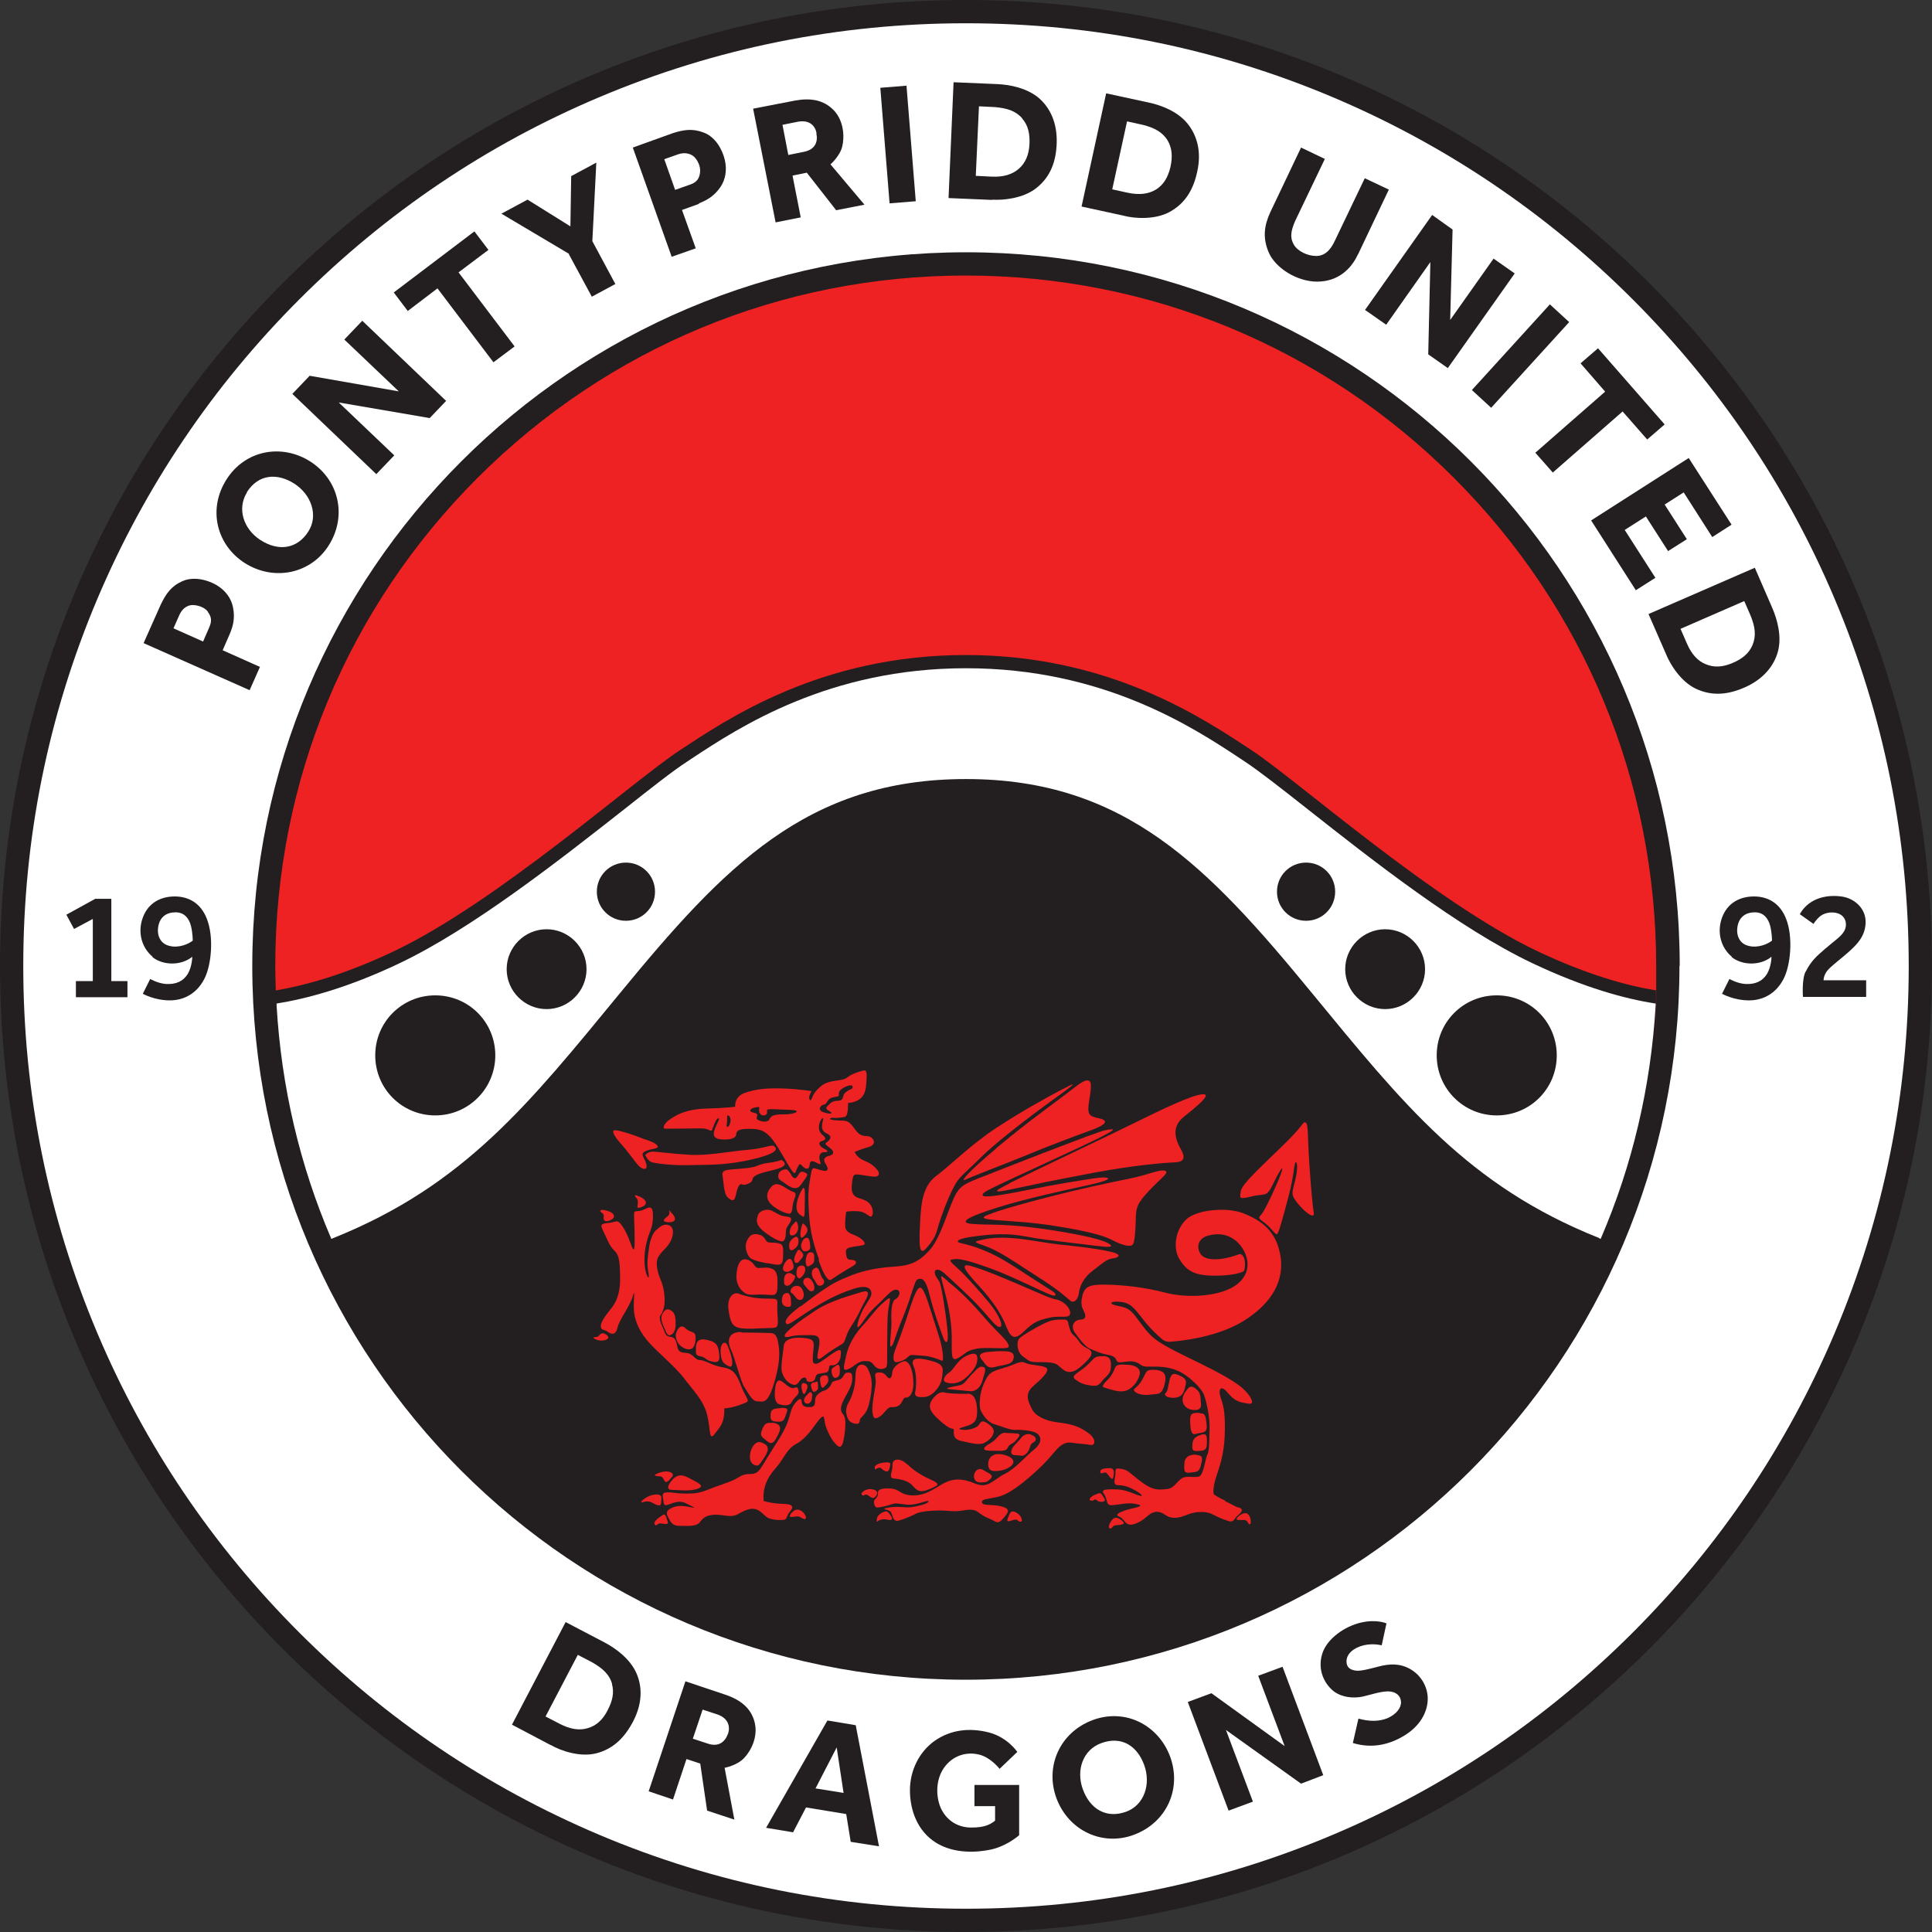 <?xml version="1.0" encoding="UTF-8"?>
<svg id="svg1" xmlns="http://www.w3.org/2000/svg" xmlns:svg="http://www.w3.org/2000/svg" xmlns:sodipodi="http://sodipodi.sourceforge.net/DTD/sodipodi-0.dtd" xmlns:inkscape="http://www.inkscape.org/namespaces/inkscape" version="1.1" viewBox="0 0 730.6 730.6">
  <rect x="0" y="0" width="730.6" height="730.6" fill="#333333" stroke="none"/>
  <defs>
    <style>
      .cls-1 {
        fill: #ee2223;
      }

      .cls-1, .cls-2, .cls-3 {
        stroke-width: 0px;
      }

      .cls-2 {
        fill: #fff;
      }

      .cls-3 {
        fill: #231f20;
      }
    </style>
  </defs>
  <sodipodi:namedview id="namedview1" bordercolor="#000000" borderopacity="0.25" inkscape:deskcolor="#d1d1d1" inkscape:pagecheckerboard="0" inkscape:pageopacity="0.0" inkscape:showpageshadow="2" pagecolor="#ffffff">
    <inkscape:page id="page1" x="0" y="0" width="793.928" height="1122.52" bleed="0" inkscape:label="1" margin="183.148 34.176 208.819 29.199"/>
  </sodipodi:namedview>
  <g id="g1" inkscape:groupmode="layer" inkscape:label="1">
    <g id="g2">
      <path id="path2" class="cls-3" d="M730.6,365.3c0,201.7-163.5,365.3-365.3,365.3S0,567,0,365.3,163.5,0,365.3,0s365.3,163.5,365.3,365.3Z"/>
      <path id="path3" class="cls-2" d="M226.5,693.8c-42.5-18-80.6-43.7-113.3-76.4-32.7-32.7-58.5-70.9-76.4-113.3-18.6-44-28-90.6-28-138.8s9.4-94.8,28-138.8c18-42.5,43.7-80.6,76.4-113.3,32.7-32.7,70.9-58.5,113.3-76.4,44-18.6,90.6-28,138.8-28s94.8,9.4,138.8,28c42.5,18,80.6,43.7,113.3,76.4,32.7,32.7,58.5,70.9,76.4,113.3,18.6,44,28,90.6,28,138.8s-9.4,94.8-28,138.8c-18,42.5-43.7,80.6-76.4,113.3-32.7,32.7-70.9,58.5-113.3,76.4-44,18.6-90.6,28-138.8,28s-94.8-9.4-138.8-28Z"/>
      <path id="path4" class="cls-3" d="M635.1,365.3c0,149-120.8,269.9-269.9,269.9S95.4,514.3,95.4,365.3,216.2,95.4,365.3,95.4s269.9,120.8,269.9,269.9Z"/>
      <path id="path5" class="cls-1" d="M104.3,374.6c-.1-3.1-.2-6.2-.2-9.3,0-69.8,27.2-135.3,76.5-184.6,49.3-49.3,114.9-76.5,184.6-76.5s135.3,27.2,184.6,76.5c49.3,49.3,76.5,114.9,76.5,184.6s0,5.7-.1,8.6v.6c-10.7-1.7-25.8-5.8-44.8-14.8-39.1-18.6-90.4-64.3-108.1-76-17.7-11.6-53.2-36-108.1-36h0c-54.9,0-90.4,24.4-108.1,36-17.7,11.6-69,57.4-108.1,76-18.5,8.8-33.2,12.8-43.9,14.7l-.9.2h0Z"/>
      <path id="path6" class="cls-2" d="M604.8,468.2c-49.8-19.8-74.4-51-108.7-92.7-39.2-47.7-70.7-80.9-130.8-80.9h0c-60.2,0-91.6,33.2-130.8,80.9-34.3,41.7-58.8,72.8-108.5,92.7l-.7.3c-11.9-27.7-18.9-57.4-20.7-88.2v-.8c11.2-1.8,26.9-5.9,46.6-15.3,27.7-13.2,60.7-39.2,84.9-58.2,10-7.9,18.6-14.7,23.9-18.1l1.5-1c18.2-12,52-34.2,103.8-34.2,51.8,0,85.7,22.2,103.8,34.2l1.5,1c5.2,3.4,13.9,10.2,23.9,18.1,24.1,19,57.1,45,84.9,58.2,19.8,9.4,35.5,13.6,46.7,15.3v.6c-1.8,30.8-8.8,60.6-20.8,88.4l-.5-.2h0Z"/>
      <path id="path7" class="cls-3" d="M221.8,366.5c0,8.3-6.8,15.1-15.1,15.1s-15.1-6.8-15.1-15.1,6.8-15.1,15.1-15.1,15.1,6.8,15.1,15.1Z"/>
      <path id="path8" class="cls-3" d="M187.3,399.1c0,12.5-10.1,22.7-22.7,22.7s-22.7-10.1-22.7-22.7,10.1-22.7,22.7-22.7,22.7,10.1,22.7,22.7Z"/>
      <path id="path9" class="cls-3" d="M247.7,337.2c0,6.1-4.9,11-11,11s-11-4.9-11-11,4.9-11,11-11,11,4.9,11,11Z"/>
      <path id="path10" class="cls-3" d="M508.7,366.5c0,8.3,6.8,15.1,15.1,15.1s15.1-6.8,15.1-15.1-6.8-15.1-15.1-15.1-15.1,6.8-15.1,15.1Z"/>
      <path id="path11" class="cls-3" d="M543.3,399.1c0,12.5,10.1,22.7,22.7,22.7s22.7-10.1,22.7-22.7-10.1-22.7-22.7-22.7-22.7,10.1-22.7,22.7Z"/>
      <path id="path12" class="cls-3" d="M482.9,337.2c0,6.1,4.9,11,11,11s11-4.9,11-11-4.9-11-11-11-11,4.9-11,11Z"/>
      <path id="path13" class="cls-3" d="M670.1,355.8s0-3-.7-5.7c-.7-2.7-2.4-5.1-5.8-5.1s-5.8,1.7-6.5,5.1c-.7,3.4.6,6.8,4.2,7.6,3.5.9,7.2-.7,8.8-2M654.9,361.8c-4-3.3-5.8-9.1-3.7-14.8,2.1-5.7,6.9-8,12.1-8,5.2,0,9.8,2.5,12.1,8.4,2.8,7,1.7,17.9-1,22.9-2.6,5-7.2,8-13,8s-10.2-2.5-10.2-2.5l2.8-5.6s2.9,1.7,6,1.9c3.6.2,6.4-.9,8.2-3.8,1.7-2.9,1.7-6.5,1.7-6.5-4.1,3.4-11,3.4-15.1.1Z"/>
      <path id="path14" class="cls-3" d="M72.9,355.8s0-3-.7-5.7c-.7-2.7-2.4-5.1-5.8-5.1s-5.8,1.7-6.5,5.1c-.7,3.4.6,6.8,4.2,7.6,3.5.9,7.2-.7,8.8-2M57.7,361.8c-4-3.3-5.8-9.1-3.7-14.8,2.1-5.7,6.9-8,12.1-8,5.2,0,9.8,2.5,12.1,8.4,2.8,7,1.7,17.9-1,22.9-2.6,5-7.2,8-13,8s-10.2-2.5-10.2-2.5l2.8-5.6s2.9,1.7,6,1.9c3.6.2,6.4-.9,8.2-3.8,1.7-2.9,1.7-6.5,1.7-6.5-4.1,3.4-11,3.4-15.1.1Z"/>
      <path id="path15" class="cls-3" d="M28.7,371h6.4v-23.5l-7.1,3.8-2.9-5.4,10.9-6h6.1v31.1h6.1v6.1h-19.5v-6.1Z"/>
      <path id="path16" class="cls-3" d="M682.8,367.5c2.1-4.1,3.9-5.7,7.5-8.8,3.6-3.1,5.9-4.5,7.1-6.6,1.2-2.1.8-5-1.5-6.3s-5.7-.8-7.5.6c-1.8,1.5-2.6,3-2.6,3l-5.2-3.7c3.9-6.9,11.7-7.4,16.3-6.6,4.5.8,8.7,4.5,8.6,9.7-.1,5.3-3.4,8.4-6,10.8-2.6,2.4-5.9,4.8-8,6.9-2,2.1-1.9,4.2-1.9,4.2h16.1v6.3h-23.9s-.5-6.7,1-9.6Z"/>
      <path id="path17" class="cls-1" d="M292.9,433.5c-1.2-.9-3.6.8-10,1.3-6.4.5-15.1,2.3-22,1.9-6.9-.4-11.6-1.1-13.8-1.2-2.1-.1-3.1,1.3-3.1,1.3,0,0,.8,1.8,2,2.5,1.2.7,8.9,1.5,14.7,1.3,5.8-.2,11.5.2,20.6-1.5,9-1.8,13.9-3.8,11.5-5.6Z"/>
      <path id="path18" class="cls-1" d="M244.7,435.1c1.7-.8,5-.6,3.8-2-1.2-1.4-4.5-2.1-7.2-3.2-2.7-1.1-7.4-2.5-8.7-2.5s-.9,1.5,2,4.9c3,3.3,5.3,6.7,6.5,8.1,1.2,1.4,2.6,2,3.2,1.4.6-.6-.1-2.6-1-4.2-.8-1.5,0-1.9,1.3-2.5Z"/>
      <path id="path19" class="cls-1" d="M309.8,476.5c-.6-2-3.2-7.8-3.8-16.6-.6-8.8-.2-10.9.5-15,.7-4,.6-3.3,3.9-2.4,3.3.9,2.9-.7,1.8-2.4-1.1-1.7-.4-2.6,1.3-3,1.7-.4,2.4-1.5.1-3.2-2.3-1.7-1.4-1.4-.4-2.4,1.1-1,1.3-2-.6-2.9-1.9-.8-1.8-2.3-1.7-3.4.1-1.2.8-2.6.1-2.3-.4.2-1.2,1.4-1.3,3.1-.1,1.7.5,2.5,1.8,3.6,1.3,1.1.2,1.7-1,2-1.2.4-.6,1.9.8,2.6,1.4.7,2.6,1.5.5,1.5s-2.1,1.8-1.8,3.1c.4,1.3.8,2-1.4.8-2.3-1.2-2.3,0-2.5,1.3-.2,1.3-1.3,1.5-2.6.1-1.3-1.4-1.2-.7-2,.7-.8,1.4-.6,3.1-2.3.6-1.7-2.5-4.4-7.8-6.8-11-2.4-3.2-4.4-4.3-7.8-4.4-5.2-.2-6.1.6-6.2,2.1-.1,1.5-2.4,2-5.1,1.9-2.7-.1-4.2-1-2.9-4.2,1.3-3.2,2-3.8,1.2-3.8s-1.8,3.1-2.3,4.3c-.5,1.2-.8-.6-4.6-.5-3.8.1-12.1.1-13.2.1s-.5-2,2.1-3.7c2.6-1.7,6.1-3.7,13.7-3.9,7.6-.2,10.7-.7,10.7-.7,0,0-.4-3.8,3.6-5.2,3.9-1.4,8.1-1.9,14.3-1.7,6.2.2,11,1,11,1,0,0-1.3,2.1-.8,3.1s.8-.2,1.5-1.7c.7-1.4,2.7-3.3,3.9-4s2.8-1.1,5-1.4c3.2-.4,3.3-.8,4.8-1.8,1.5-.9,3.4-1.5,5.3-2,1.4-.3,1.2,1.8,1,4.7-.2,2.9-.6,7-6.9,7.6,0,0,.1,4.3-.9,5.1-.4.3-3.4.7-4.5.5s-3.2.8,1.7,1c2.8.1,3.8-.1,5.6,2.4,1.8,2.5,2.7,3.5,5.1,3.5s4.4,3,.9,4.1c-3.4,1-5.4,1.9-5.4,1.9,0,0,.8,2.1,3.4,3.2,2.6,1.1,3.7,1.9,5,3.4,1.3,1.5,1.1,3.1-1.8,2.7-3.1-.4-5.7-1-6.5-.7-.8.2-1,1.8-1.2,4.2-.2,2.4.5,4,2.5,4.6,2,.6,3.9,1.2,4.9,3.1,1,1.9.6,4.6-.7,3.8-1.3-.8-2.1-1.8-4.8-1.9-2.6-.1-4,.2-4,.2,0,0-.4,2.6-.4,4.4s-.2,3,3.1,4.3c3.3,1.3,4.3,2.7,4.3,3.4s-1.7.7-4,1.1-3.3.6-3.1,2.4.4,2.6,2,2.6,3,1.1.2,2.6c-2.7,1.5-7.1,4.4-7.8,4.9-1.7,1.2-4.2-5.6-4.8-7.6M299,419.7c-4.6-.1-7-.4-8.4-.2-1.4.1.6,2-1.8,2.3-1.3.1-2-1.4-1.7-2.5.4-1.1-1.1-.6-2-.4-1,.2-2.6,1.4,0,1.9,2.6.5.2,1.8,1.4,2.6,1.2.8,3.8,1.3,4.5-.2.7-1.5,2-1.8,5.8-1.8s6.8-1.5,2.1-1.7M275.5,421.9c-.8-.6-.4,1.1-.6,2.6-.2,1.5-.2,2,.5,1.5.7-.5,1.5-3.1.1-4.2M320.4,410.7c-2.3.9-3.3,1.9-3.2,3,.1,1.1,0,.8-2.3,1.3-2.3.5-1.9,2.5-3.3,2.7-1.4.2-2.6,2.1-.2,2.9s4.2.7,2.1-.5c-2-1.2-.7-1.5.2-2.6,1-1.1,2.3-1.2,3.7-1.3,1.4-.1,1.3-1.4,1.7-2.3.4-.8,1.8-1.7,2.7-2,1-.4,1.1-2.1-1.4-1.2Z"/>
      <path id="path20" class="cls-1" d="M296.1,439.1c-.9-1,.1-.1-5.2.6-5.3.7-3.3,1.5-9.1,2.1-5.8.6-8.9.2-8.6,2.5.4,2.3.5,7.1,1.9,8.4,1.4,1.3,2.6,2.1,3.2-.9.6-3.1,1.5-4.4,2.3-3.9.7.5,3.4-.4,3.8-1.4.4-1.1-.1-2.1,6.2-3.6,6.3-1.4,6.9-2.4,5.6-3.8h0Z"/>
      <path id="path21" class="cls-1" d="M299.3,444.3c-1.4-1.8-1.4-2.4-2.9-2-1.4.4-2.1,1.2-2.1,2.5s1.1,1.7,2.3,2.5c.7.5,4.2,3.7,6.2.8,2-2.9,3.3-3.9,1.8-4.6-1.5-.7-1.9-.6-2.9,1.1-1,1.7-1.7.8-2.5-.2Z"/>
      <path id="path22" class="cls-1" d="M296.3,448.7c-2.5-1.4-3.7-1.2-5.2.8-1.5,2-1.3,4.3.7,6.1,2,1.8,4.6,3,6.2,3.3,1.5.4,1.5-1,1.8-3.3s2.1-4.3.2-4.9c-1.3-.4-3.2-1.7-3.7-2Z"/>
      <path id="path23" class="cls-1" d="M292.1,457.9c-2.6-1.1-5.1.2-5.5,1.7-.4,1.4-1.3,3.3,2.4,6.2s6.2,3.8,7,3.6c.8-.2,1.2-1.7,1.2-3.6s1.1-2.4,1.7-3.8c.6-1.4.2-1.8-1.9-2-2.1-.2-3.2-1.3-4.9-2Z"/>
      <path id="path24" class="cls-1" d="M288.2,467.3c-3.6-1.5-5,0-5.9,2.3-.9,2.3.4,5.3,1.5,6.2,1.2.8,4.3,1.7,7.1,2,2.9.4,5.1,1.5,5.2-2.1.1-3.7.4-5.2-1.9-5.6-2.3-.4-3.6.1-4.3-.7-.7-.8-.9-1.7-1.8-2h0Z"/>
      <path id="path25" class="cls-1" d="M282.9,476.5c-2.9-1.3-4.2,1.9-4.4,5.7-.2,3.8,1.8,5.9,3.4,6.9,1.7,1,4.9.2,7.8.5,3,.2,4.2.6,4.3-2.9.1-3.4.1-5.8-1.8-6.8-1.9-.9-3.6-.4-5.3-.4s-1.4-1.9-4-3.1Z"/>
      <path id="path26" class="cls-1" d="M279.4,489.2c-2.5-.8-4.5,1.9-3.9,6.1.6,4.2,1.2,6.3,4.2,6.9,3,.6,8,0,11.3,0s3.4-.2,3-5.3,1.1-5.8-2.6-5.8-6.9-.1-11.9-1.8Z"/>
      <path id="path27" class="cls-1" d="M280.3,503.7c-5.7,0-5.1,4.3-3.8,6.9,1.3,2.6,3.7,12.1,4.9,13.8,1.2,1.7,2.9,5.5,4.9,5.5s3.7,1.5,6.1-5.8c2.4-7.4,2.5-12.1,2.1-14.8-.4-2.7-.6-5.1-3.1-5.2-2.5-.1-8-.2-11-.2h0Z"/>
      <path id="path28" class="cls-1" d="M303.3,449.8c-1,1.7-2.1,4.5-2.1,6.4s.6,2.7,1.7,3.4c1.1.7,1.4,1.4,1.4-2.7s.5-9.5-1-7.1Z"/>
      <path id="path29" class="cls-1" d="M301.6,462.8c-.4-1.3-.4-1.2-1.7.2-1.3,1.4-1.4,3.1-1.2,3.7.2.6,1.3.8,2.3-.2,1-1.1,1-2.6.6-3.7Z"/>
      <path id="path30" class="cls-1" d="M304.6,463.5c-1-1.1-1.1-1.2-1.5.5-.5,1.7-.8,5,.6,3.8,1.4-1.2,2.4-2.7.9-4.3Z"/>
      <path id="path31" class="cls-1" d="M300.3,468c-1.6,1.1-2.1,2.1-1.8,3.9.4,1.8,2.1.5,3-.7.8-1.2.7-4.5-1.2-3.2Z"/>
      <path id="path32" class="cls-1" d="M301.5,473.1c-1.1,1.9-1.3,3-1.1,3.8.2.8,1.1,1.1,1.9,0,.8-1.1,2.1-1.9,1.1-3.2-1.1-1.3-1.4-1.4-1.9-.6Z"/>
      <path id="path33" class="cls-1" d="M297.8,476.4c-1,.7-1.9,2.7-1.7,3.6.2.8,1.3,1.3,2.5.7,1.2-.6,1.9-1,1.3-2.9-.6-1.9-1.1-2.1-2.1-1.4Z"/>
      <path id="path34" class="cls-1" d="M298,481.4c-1.7.6-1.5,2.4-1.5,3.6s1.3,1.8,2.6.5c1.3-1.3,2-3,1.3-3.2s-1.3-1.2-2.4-.8Z"/>
      <path id="path35" class="cls-1" d="M302.9,478.6c-1.5.2-1.7,1.7-1.7,3s.8,2.4,1.8,1.4c1-1,1.5-1.8,1.5-3s-.7-1.5-1.7-1.4Z"/>
      <path id="path36" class="cls-1" d="M305.4,468.1c-1.5-.2-2.1,1.4-2.4,2.4-.2.9.1,2.6,1.3,2.7,1.2.1,2.3-.7,2.1-1.8-.1-1.1-.2-3.2-1.1-3.3h0Z"/>
      <path id="path37" class="cls-1" d="M306.2,473.6c-.9.1-1.5,1.8-1.5,3.1s.1,2.7,1.4,2c1.3-.7,1.8-1.1,1.8-2.5s.2-2.9-1.7-2.6h0Z"/>
      <path id="path38" class="cls-1" d="M305.4,483.2c-1.8,0-1.9,1.9-1.3,2.6.6.7,1.7,2.5,2.7,2.5s1.3-.7,1.1-2c-.2-1.3-1.4-3.1-2.5-3.1h0Z"/>
      <path id="path39" class="cls-1" d="M301.2,486.3c-1.8-.1-2.9,2.1-1.8,2.7,1.1.6,1.7,2.6,3.1,2.6s1.7-1.8,1.3-3c-.4-1.2-.9-2.3-2.6-2.4Z"/>
      <path id="path40" class="cls-1" d="M297.5,489c-1.5,0-1.9,1.7-1.8,3.1.1,1.4,1,2.1,2.4,2.1s1-.8,1-2.4-.6-2.9-1.5-2.9Z"/>
      <path id="path41" class="cls-1" d="M308.5,479.4c-2.1.6-1.7,3.1-.7,4.4,1,1.3,1.1,2.6,2.4,2.4,1.3-.2,2-1.5,1-2.6-1.1-1.1-1.3-4.5-2.6-4.2Z"/>
      <path id="path42" class="cls-1" d="M241.8,452.5c-1.7-.8-2.3-.8-1,.7,1.3,1.5-1,4.2,1.4,3.4,2.4-.7,3.2-2.5-.5-4.2Z"/>
      <path id="path43" class="cls-1" d="M230.1,461.7c3-.9,2.3-2.7.7-3.4-1.5-.7-3.8-1.1-3.8-.4s1.5.8,1.3,2.1c-.2,1.3.2,2.1,1.8,1.7Z"/>
      <path id="path44" class="cls-1" d="M228.9,504.5c-1.2-.7-1.9-.1-2.5.7-.6.8-3.6.1-1.1,1.3,2.5,1.2,6.8-.2,3.6-2h0Z"/>
      <path id="path45" class="cls-1" d="M253.6,458.2c-1.4-1.4.5.5-1.2,1.8-1.7,1.3-1.8,1.8-.4,2.1,1.4.4,5.6,0,1.5-3.9Z"/>
      <path id="path46" class="cls-1" d="M243.7,457.3c-2.3,1.3-3.8.1-3.9,1.5-.1,1.4.2,5.8.2,9.4s0,6.4-1.5,2.1c-1.5-4.3-3.2-7-4.3-8-1.1-.9-1.2-.2-3.7.1-2.5.4-3.9.1-2.5,2.9,1.4,2.7,2.3,5.8,4.4,7.7,2.1,1.9,2,5.8,2.1,10.1.1,4.3-.7,8.4-3.3,11.6s-4.2,5.6-4,7c.1,1.4,1.3,1,2.6,1.9,1.3,1,3,1.5,3.7-1.5.7-3.1,4.8-8.3,5.8-11.9s.2,1.3.4,4.8c.1,3.4,1.5,7.6,4.8,11.6,3.2,4,10.9,10.2,14.1,14.5s7.4,8.3,8.8,13.9c1.4,5.6.6,10.2,2.9,7.2,2.3-3,3.7-4.2,3.6-9.6,0,0,2.6-.1,6.1-1.4,3.4-1.3,3.3-.9,1.7-4-1.7-3.1-1.7-4.3-2.9-6.4-1.2-2.1-2.4-3.3-5.8-3.8-3.4-.5-6.4-2.7-8.4-2.7s-2.4-2.6-5.3-2.7c-3-.1-3-1.5-3.3-3.1-.4-1.5-.8-2.9-2.6-3-1.8-.1-2-1.8-2.5-2.9-.5-1.1-1.4-2.9-1.4-4.3s2.1-1.9,1.8-7.7c-.4-5.8-1.8-6.3-2.6-10.1-.8-3.8-.4-5.1,2.9-8.4,3.2-3.3,3.8-7.7,1.5-8.7-2.3-1-3.9.9-5.1,1.9-1.2,1-2.3,4-2.6,6.9-.4,2.9-.7,4.6-.5,6.8.2,2.1.8,4.4.2,4-.6-.4-2-4.4-1.1-10.6,1-6.2,2.6-6.9,2.9-11.3.2-4.4-.5-5.2-2.9-3.9h0Z"/>
      <path id="path47" class="cls-1" d="M254.1,495.8c-1.7-1.2-2.6-.7-3.6,1-.9,1.7-.1,3.6.6,5.1.7,1.5,1.1,3.4,2.4,3,1.3-.5,2-2,2-4.2s-.2-4-1.4-4.9Z"/>
      <path id="path48" class="cls-1" d="M259.1,502.2c-1.7-1.7-3.1.7-3.4,1.9-.4,1.2,0,3.2,1.4,4.6,1.4,1.4,3.6,2.1,4.8,1.1,1.2-1.1,1.4-4.4.9-5.3-.5-1-2.1-.7-3.7-2.3Z"/>
      <path id="path49" class="cls-1" d="M266.8,506.6c-2.6-.5-3.6.8-3.6,2.9s-.4,3.1,1.7,3.4c2,.4,2.1,1.5,4,1.9,1.9.4,3.4.8,3.1-2.4-.4-3.2-.5-5-5.2-5.8Z"/>
      <path id="path50" class="cls-1" d="M275.1,508.8c-.7-1.9-2.6-1.1-2.6,1.9s.6,4.4,1.8,5.2c1.2.8,2.6,1.7,2.6-.4s-.8-4.2-1.8-6.8Z"/>
      <path id="path51" class="cls-1" d="M302.7,493.9c-5.7,4.3-6.1,5.9-5.3,6.7.7.7,2.9-1.2,8.6-4.9,5.7-3.7,10.6-6.3,16.7-8.3,6.2-2,7,.6,6.8,2.1-.2,1.5-2.3,3.7-3.8,7.1s-2.1,6.4-.7,4.9c1.4-1.5,2.7-4.3,6.3-7.6s5.8-6.4,7.7-6.2c1.9.2,1.2,2.9-.4,3.6-1.5.7-1.7,5.2-1.5,8.4.1,3.2-1.1,10.6,0,9.4,1.1-1.2,1-2.9,4.3-10.8,3.3-8,4.4-14.1,5.6-14.5,1.2-.4,2.9-1.1,4.6,6.2,1.8,7.2,4.9,15.3,5.3,16.4.5,1.1,2.1,3.1,1.3-4.3-.8-7.4-2.3-16.4-3-17.5-.7-1.1-1.8-2.3-1.7-3.6.1-1.3,1.9-1.1,3.6.5,1.7,1.5,8.4,7.6,12.6,12,4.2,4.4,7,8.6,8.4,8.3,1.4-.2.1-4-4-9.1-4.2-5.1-9-10.3-11-12.2-2-1.9-4.8-3.9-3.2-4.2,1.5-.2,2.6-.7,9.9,1.7,7.2,2.4,10.6,3.9,18.4,7.5,7.8,3.6,10.6,5.1,10.9,4.2s-1.4-1.5-9.5-6.8-11.9-7.8-18.1-10.3c-6.2-2.5-9.3-2.4-9.3-3.1s1.7-1.4,7.5-2.1c5.8-.7,11.2-1.1,17.7.1,6.5,1.2,9.6,1.5,19.5,2.7,9.9,1.2,13.7,1.8,13.2.8-.5-1-4.3-2.6-14.7-4.5s-20.9-3.3-30.5-3.4c-9.6-.1-9.7-.6-9.7-1.2s1.3-1.9,11.8-5.2c10.5-3.3,23.8-6.2,34.8-8.6,11-2.4,7.6-3.4,1.9-2.5-5.7.9-13.7,2.1-25.1,4.4s-16.8,3-17,2c-.2-.9,1-1.5,7.5-4.6,6.5-3.1,16.5-7.6,29.7-13.8,13.2-6.2,13.2-6.8,11-6.5-2.1.2-4,.8-16.3,5.5-12.2,4.6-23.5,9.1-31.2,12.1-7.7,3-9.5,3.6-11.8,8.8-2.3,5.2-5.1,15.1-9.1,19.4-4,4.3-7,5.7-13.3,6.1-6.3.4-11.3,1.4-16.2,3.3s-7.6,3.4-10.6,5.5c-3,2-5.1,3.7-8.6,6.3h0Z"/>
      <path id="path52" class="cls-1" d="M321.6,502c3.3-5,3.8-7,5.3-9.6,1.5-2.6,2.4-4.9-1.1-3.8-3.4,1.1-11.5,3.1-17.3,6.9-5.8,3.8-9,6.3-10.8,8.1-1.8,1.8-.9,2.4,1.2,1.8,2.1-.6,5.2-.5,8.1-.5s3.3,1.5,2.6,5c-.7,3.4-1,5.2,1.7,3.1,2.6-2.1,5.9-4,7.2-4.8,1.3-.7,1.2-3.3,3.1-6.2Z"/>
      <path id="path53" class="cls-1" d="M334.4,492.3c-3,2.4-4.8,5.3-8,8.8-3.2,3.4-5.6,7.6-6.4,11.5-.8,3.9-1.7,6.1.6,5.2,2.3-.8,3.7-3.1,6.3-3.1s2.6.4,3.8,1.8c1.2,1.4,2.7,1.4,3.9.9,1.2-.5.8-1.5.9-9.1.1-7.6,0-11.3.7-14.7.7-3.4.5-3.2-1.9-1.3Z"/>
      <path id="path54" class="cls-1" d="M348.2,487c-1-.3-2,1.1-4.4,8.6-2.4,7.5-4.4,12.6-5.2,14.6-.8,2-1.3,5.1.5,4.9,1.8-.2,3.3-1,4.3-2,1-1.1,2.1-.6,4.6-.5,2.5.1,3.8.4,6.2,1.2,2.4.8,2.6,1.8,2.3-1.9-.4-3.7-1.4-6.5-3.2-12.1-1.8-5.6-3.7-12.4-5-12.7Z"/>
      <path id="path55" class="cls-1" d="M358.4,484.4c-2.9-2.2-3.1-3.4-1.4,3,1.7,6.4,2.7,11.4,2.9,17.7.1,6.3-.5,9.9,2.1,8.6,2.6-1.3,3.1-2.6,5.7-3.3,2.6-.7,3.9-.7,8.4-.6,4.5.1,5.9.2,5.2-1.4s-2.6-3.2-6.2-7c-3.6-3.8-8.9-10.8-16.8-16.9Z"/>
      <path id="path56" class="cls-1" d="M367,478.7c-4.4-1.2-1.7,2.3,3.4,7.8,5.1,5.6,8.2,10.3,9.9,14.6,1.7,4.3,3,6.2,6.9,2.4s5.7-4.3,9.7-5.2c4-1,7.7.6,7.8-1.7.1-2.3-3.1-4.9-5.3-5.2-2.3-.4-5.6-2-12.6-5-7-3-14.4-6.2-19.8-7.7Z"/>
      <path id="path57" class="cls-1" d="M372,468.7c-5.1,1.1-3.1,1,2.1,3.1,5.2,2.1,12.7,7.5,20,12.1,7.2,4.6,10,7.6,11,8.2,1.1.6,2.6-.7,2.9-3.1.2-2.4,1.7-5.8,5-8.3,3.3-2.5,5.3-4.5,7.6-4.8,2.3-.2,4.5-1.5-1.3-2.7-5.8-1.2-11.2-1.8-18.9-2.6-7.7-.8-19.4-3.9-28.4-1.9Z"/>
      <path id="path58" class="cls-1" d="M375.2,458.8c-4.1,1.4-4.9,2.1,1.5,2.6,6.4.5,13.9.8,22.8,2.3,8.9,1.4,17,3.1,21,5.2,4,2.1,6.9,2.7,7.8,1.8.9-1,1.1-5.8,1.2-9.9.1-4,.4-5.6,5-10.5,4.6-4.9,8.1-7.1,5.9-7.6-2.1-.5-5.6,1.4-12.8,2.9-7.2,1.4-21.3,4.5-30.5,6.9-9.3,2.4-16.6,4.4-22,6.3Z"/>
      <path id="path59" class="cls-1" d="M381.8,447.5c-5,2.5-8.1,4.2,1.3,2.1,9.4-2,15-3.2,30.4-6.1,15.4-2.9,27.1-3.8,29.9-3.9,2.9-.1,5.8-.4,3.1-5.1-2.7-4.8-2.9-8.9,1.1-12.1,3.9-3.2,11.2-8.8,7.2-8.6-3.9.2-15.4,5.7-25.5,10.7-10.1,5-38.7,18.5-47.5,22.9Z"/>
      <path id="path60" class="cls-1" d="M351.4,470.7c-3.2,4.2-3.9,2.9-3.6-5.3.4-8.2.4-16.3,6.1-20.6,5.7-4.3,13.3-12,22.9-18.3,9.6-6.3,19.1-11.5,24.4-14.3,5.2-2.7,7.7-4-2.5,3.3-10.2,7.4-22.2,16.6-27.9,22.3-5.7,5.7-8.1,7.2-9.7,10.3-1.7,3.1-3.4,7-5.3,12.5-1.9,5.5-1.3,6.1-4.3,10Z"/>
      <path id="path61" class="cls-1" d="M376.6,434.4c-9.5,7.9-14.3,13.1-11.3,11.6,3-1.4,14.1-5.6,22.7-9.1,8.6-3.6,18.8-7.4,24.6-9.5,5.8-2.1,6.8-3.7,3-4.5-3.8-.8-4.6-1.3-3.7-6.8.9-5.5,1.1-7.8-1.1-7.5-2.1.4-4.5,2.9-14.6,10.3-10.1,7.5-14.1,10.9-19.6,15.4Z"/>
      <path id="path62" class="cls-1" d="M493.5,424.4c-1,0-.5,1.2-8.7,9.1-8.2,8-15.3,14.4-15.6,17s-1,3.2,4.3,1.9c5.2-1.3,5.3.8,8.2-5.2,2.9-6.1,4.6-7.8,1.7-.8-3,7-5.5,12-6.7,13.2-1.2,1.2-.1,1.5,2,3.2,2.1,1.7,3.6,4.2,4.2,3.9.6-.2,2-5.3,4.3-14,2.3-8.7,2.1-12.5,2.7-13.1.6-.6,1.1,2-.2,7.1-1.3,5.1-1.5,5.2,1.3,8.7,2.9,3.4,6.2,5.7,5.8,3.2-.4-2.5-1-8.4-1.7-19-.7-10.6-.2-15.3-1.7-15.2Z"/>
      <path id="path63" class="cls-1" d="M463.4,567.5c-2.2-.9-4.4-2.4-4.4-2.4,0,0-.7-1.9,1.1-7.2s3-9.7,3.1-17.1c.1-7.5-.7-9.6-1.7-12.6-.9-3,.3-4.5,2.6-1.7,3.1,3.8,5.2,3.8,8,4.3,2.9.5.7-3.3-2.3-5.9-3-2.6-8.6-5.7-15.9-9.3-7.4-3.6-12.7-6.1-16.4-8.7-3.7-2.6-5.7-6.1-8.3-9.4-2.6-3.3-4.3-3.1-7.4-3.9-3.1-.8-1.2-1.8,2.6-1.2,3.8.6,5.1,3.2,8.8,7.7,2.3,2.8,4.6,4.9,6.1,6.2.9.8,2.1,1.2,3.1,1.1,4.5-.3,18.1-1.8,27.9-7.9,8.7-5.4,15.4-13.4,14-23.9-1.4-10.5-8-14.3-13.9-16.7-6.3-2.6-18.2-1.5-22,2.4-4.4,4.5-4.5,11-2.7,14.3,2.8,5,5.9,6.7,13.2,6.8,7.2.1,11.2-1.3,11.5-1.8.4-.5.8-4.4-.4-5.7-1.2-1.3-1.1-.4-5.7.7-4.6,1.1-8.8.8-10.3-1.4-1.5-2.3-1.3-5.7,2.7-6.9,5.9-1.7,10,.7,12.4,3.7,2.4,3,5,9.5-1.1,14.5-6.1,5-19.4,5.5-27.4,3.3-8.1-2.1-16.2-2.9-22.3-3-6.2-.1-8.1.6-9,4.2-.9,3.6.1,4.8.7,6.1.6,1.3.8,2.8-1.2,2.9-2.9.1-4,2.7-2.3,5,2.7,3.7,4.2,5.5,6.3,6.3,2.1.8,3.4,1.5,5.6,1.9,2.1.4,3.2.8,3.7,2,.5,1.2,1,1.1,3.9.7,3-.4,4.2.4,5.5,1.3,1.3.9,3,.5,6.1.6,3.1.1,5.7.5,8.9,2.1,3.2,1.7,7.8,5.9,8.8,8.6,1,2.6,2.3,9.1,2.1,12.5-.1,3.3,0,8.6-.8,10s-1.4,7.6-3.1,8.3c-1.7.7-4.8-.5-6.7.8-1.9,1.3-2.9,3.8-5.6,4s-4.8.8-9.3-2.5c-4.5-3.3-5.3-4.8-7.7-5.1-2.4-.4-2.4-.2-2.4,1.7s-1.2,4.3.8,4.4c2,.1,3.4.2,6.5,1.9,3.1,1.7,4,3.1-.1,1.4-4.2-1.7-5.9-1.7-8.1-1.7s-4.9-.1-3.4,1.8c1.4,1.9.6,4.3,2.9,4.2,2.3-.1,5.7-1,8.3-.6,2.6.4,4,.8,0,1.7s-7.6,2.3-5.7,3.1c1.9.8,2,2.1,3.4,2.9,1.4.7,3.4-.1,5.5-1.4,2-1.3,3.3-3.3,5.7-3.2,2.4.1,3.1,1.7,5.1,2.1,2,.5,4-.1,6.8-1.2,2.7-1.1,6.8-1.1,8.7-.1,1.9.9,3.4,1.8,6.4,2.7,2,.7,2.4-1.3,3.3-2,2.6-1.9,1.8-3,.2-3.2-.7-.1-2.7-1.4-4.8-2.3h0Z"/>
      <path id="path64" class="cls-1" d="M417.2,512.9c-3.5-.2-3.3.8-6.1,3.4-2.7,2.6-6.5,3.8-4.5,5.3,2,1.5,3.2,2,6.3,2.4,3.1.4,3-1.2,5.1-3.1,2.1-1.9,2.1-3,2.1-4.9s-.5-3.1-3-3.2Z"/>
      <path id="path65" class="cls-1" d="M425.1,516c-3.1,0-3.1.4-3.9,2.3-1.2,2.9-3.1,4-3.8,5.1-.7,1.1-.6,1.1,2.1,1.9,2.7.8,5.2,1.4,7.4.1,2.1-1.3,3.3-3.1,4-5.3.7-2.3-1-4.2-5.8-4h0Z"/>
      <path id="path66" class="cls-1" d="M436,518c-3,0-2.4,1-4.2,4-1.8,3.1-3.8,3.1-2.7,4.2,1.1,1.1,3.4,1.5,5.9,1.2,2.5-.4,4.3.4,5.3-3.6,1.1-3.9.2-5.8-4.4-5.8Z"/>
      <path id="path67" class="cls-1" d="M402.1,499c-3.1,0-4.4,0-8.3,2-2.5,1.3-6.9,3.8-8.2,5s-1.2,5.2,1.3,7c2.5,1.8,2.5,2.1,5.6,2.1s6.2,0,7.5,1.1c1.3,1.1,2.5,2.5,4.2,2.6,1.7.1,3-.6,5.6-3,2.6-2.4,4.4-4.5,1.4-5.9-3-1.4-3-2.9-4.6-4.4-1.7-1.5-1.7-1.8-2.3-3.8-.6-2-.2-2.7-2.1-2.7Z"/>
      <path id="path68" class="cls-1" d="M303.4,505.9c-4.1-.3-6.8.8-7,3-.2,2.1-1.3,8-.7,10,.6,2,1.8,3.7,3.6,4.5,1.8.8,2.3-.1,3.3-1.5,1.1-1.4,2.4-1.2,2.4-.1s3,1.2,3.3-.7c.4-1.9,1.4-1.5,2.6-1.8,1.2-.2,2.5-.1,2.6-2,.1-1.9,1.5-.2,3.1-1.7,1.5-1.4,1.3-3.2,1.4-4.3.1-1.1-.8-1.2-4,1.1-3.2,2.3-4.9,3.6-5.7,3.3-.8-.2-1.2-.2-.8-4.3.4-4,.8-5.1-4-5.5h0Z"/>
      <path id="path69" class="cls-1" d="M296.4,522.9c-2.2-1.8-3-.6-3.3,2.5-.4,3.1.2,5.2,1.5,5.6,1.3.4,3.9,1,4.8-.8.8-1.8,2.7-2.6,2.6-3.9-.1-1.3-.4-2-1.5-1.5-1.2.5-2.4-.5-4-1.8Z"/>
      <path id="path70" class="cls-1" d="M304.6,523.2c-1.5-.7-1.7.6-1.4,2.1s.7,2.7,1.5,1.1c.8-1.7,1-2.7-.1-3.2h0Z"/>
      <path id="path71" class="cls-1" d="M307.8,522.7c-1.5.4-1.2,1.3-.9,2.3s.6,1.8,1.7,1c1.1-.8.7-1.1.7-2.6s-.5-.8-1.4-.6Z"/>
      <path id="path72" class="cls-1" d="M311.6,520.1c-1.4.2-1.7,1.1-1.4,2.5.2,1.4.5,2.9,1.5,1.8,1.1-1.1,1.7-1.7,1.5-3-.1-1.3-.6-1.4-1.7-1.3Z"/>
      <path id="path73" class="cls-1" d="M316.3,516.4c-1.7,1-2,1.1-1.8,2.5s.8,2.5,1.8,2.1c.9-.4,1.3-.8,1.3-3s-.7-2-1.3-1.7Z"/>
      <path id="path74" class="cls-1" d="M306.9,526.7c-.6-.6-.7-.2-2,1.1-1.3,1.3-1,2.7.2,3,1.2.2,1.9-1.2,1.9-1.8s.4-1.8-.1-2.3h0Z"/>
      <path id="path75" class="cls-1" d="M303.1,529.8c-.1-1.7-1.9-.1-3.1,1.8-1.2,1.9-1.3,4.8-3.1,8.4-1.8,3.7-3.1,5.3-6.3,10.5-3.2,5.1-3.6,6.9-6.8,6.9s-3.6.9-6.4,2.3c-2.9,1.3-5.7,2-9.6,3.6-3.9,1.5-5.3,1.5-8.1,1.5s-3.1-.1-5.8-.4c-2.7-.2-3.6,0-3.2,2,.4,2,0,3.3,2,2.6,2-.7,4.2-1.8,6.7-.5,2.5,1.3,4.8,2.1,1.4,1.4-3.3-.7-5.1-.5-6.9.4-1.8.8-2.1,1.9-1.3,3.3.8,1.4,1.3,3.4,4.2,3.4s6.5.4,7.8-1.3c1.3-1.7,2.3-2.7,5.6-2.9,3.3-.1,6.1,1.2,8.6-.1,2.5-1.3,4.4-2.4,6.4-2.1,2,.2,3.3,2,4.6,3,1.3,1,4,1.3,6.1,1.2,2-.1,1.3-1.3,2.6-2.9,1.3-1.5,2.3-3.1-2.3-3.2-4.5-.1-7.4-1.1-7.4-1.1,0,0-.4-2.7.5-5.6.8-2.9,2.5-5.1,4.6-7.5,2.1-2.4,3.8-6.7,6.9-8.3s5.5-4.6,7.7-7.7c2.3-3.1,3.1-3.8,3.3-1.3s2.4,6.9,3.8,8.4c1.4,1.5,2.7,3.2,3.6-2,.8-5.2.6-7.7-.4-8.8-1-1.1-1.3-2.6.6-6.1,1.9-3.4,2.9-5.1,2.9-7.6s-1.2-2-2.1-2-1.2,1.8-2.3,2.4-3.1.7-3.3,1.4-1.3,2.5-2.7,2.9c-1.4.4-3.3,1.5-3.6,3.2-.2,1.7.2,3-2,3.1-2.3.1-3.1-.5-3.2-2.4h0Z"/>
      <path id="path76" class="cls-1" d="M295.3,532.5c-2.9.1-3.8.5-3.9,2.4-.1,1.9.1,2.6,2.3,2.7,2.1.1,2.7-.1,3.4-2.3.7-2.1,1.5-3-1.8-2.9h0Z"/>
      <path id="path77" class="cls-1" d="M292,538.1c-1.8-.2-2.7,0-3.6,2-.8,2-1,2.8.5,3.9,1.4,1.1,2.9,3.1,4.5.1,1.7-3,3-5.6-1.4-6.1h0Z"/>
      <path id="path78" class="cls-1" d="M287.6,545.4c-2.1-.6-3.9,2.6-4,5-.1,2.4.8,3.3,2,3.7,1.2.4,1.5,0,3.6-3.2,2-3.2,1.3-4.6-1.5-5.5h0Z"/>
      <path id="path79" class="cls-1" d="M254.4,559.5c-1.9,1.9-2.5,3.9-.4,3.9s6.2.6,9.1-.2c3-.8,2.5-1.7-.7-3.3-3.2-1.7-5.3-3.2-8.1-.4Z"/>
      <path id="path80" class="cls-1" d="M247.8,557.6c-.7.4.7.7,1.9.7s1.4,2.1,2.1,2.1,1.2-.5,2.4-2c1.2-1.5-2.1-3.1-6.4-.8Z"/>
      <path id="path81" class="cls-1" d="M249.2,565.2c-1.3-.2-3.1.1-4.8,1.1-1.7,1-2.7,2.3-1.1,1.7,1.7-.6,3,0,3.8.5,1.4.8,2.9,1.3,2.9-.2s.6-2.7-.8-3h0Z"/>
      <path id="path82" class="cls-1" d="M250.7,572.9c-1.2.7-3.6,2.4-3.2,3.3.4,1,.7.6,1.4.1.7-.5,1.7,0,2.7,0s1.2-.2.7-1.5c-.5-1.3-.6-2.5-1.7-1.9h0Z"/>
      <path id="path83" class="cls-1" d="M299.5,571.9c-1.1,1.4-1.3,1.9.5,1.7,1.8-.2,1.9-.4,3.3.5,1.4.8,1.9.1,1.1-1.3-.8-1.4-3-3.1-4.9-.8Z"/>
      <path id="path84" class="cls-1" d="M326.6,516.1c-1.7-.4-3.1.7-3.1,4.3s-1.2,7.7-2.6,10c-1.4,2.3-1,4.5-.2,6.2.7,1.7,4.4,2.7,4.4.8s2.5-1.5,3.7-7.2c1.2-5.7,1-8.4.2-10.6-.7-2.1-1.4-3.2-2.4-3.4Z"/>
      <path id="path85" class="cls-1" d="M345.4,523.5c0,2.7-1.1,5.2-3,5-1.2-.1-1.1,3.9-5,3.6-2-.2-2.7,2.4-4.9,3.7-2.1,1.3-2.4,0-2.6-2.3-.2-2.3.8-6.9,1.2-9.9.4-3-1.2-4.5,1.3-4.6,2.1-.1,2.7,1.3,3.3,1.9.6.6,1.5.5,1.7-1.7.1-2.1,2.3-3.8,4.3-4.4,2-.6,3.8,3.4,3.7,8.7Z"/>
      <path id="path86" class="cls-1" d="M350,514.1c-3.5-.7-5.8-.4-4.5,2.6,1.3,3,1,7.7.6,9.7-.4,2,1.4,2,3.4,1.9,2-.1,3.6-1.4,5.1-3.4,1.5-2,1.7-3.9,1.9-6.4.2-2.5-1.8-3.4-6.5-4.4Z"/>
      <path id="path87" class="cls-1" d="M365.1,512.9c-3.1,1.6-4.6,5.2-6.1,6.1-1.4.8-3.2,3.2-1.1,3.8,2.1.6,4.8.7,8-2.4,3.2-3.1,3.7-5,3.7-6.7s-1-2.6-4.5-.8Z"/>
      <path id="path88" class="cls-1" d="M373.9,511.2c-3.6.3-3.9,1.5-2.6,3,1.3,1.4,1.8,3.6,5,2.7,3.2-.8,6.1-.8,6.8-2.6.7-1.8.2-3.2-2.7-3.3-3-.1-3.6,0-6.4.2Z"/>
      <path id="path89" class="cls-1" d="M371.9,517c-1.1-.4-1.5-.4-4.4,2.7-2.9,3.1-2.7,3.8-5.2,4.3-2.5.5-6.3,1.1-2.6,1.4s5.5.6,7.5.7c2,.1,3.8-1.9,4.3-4,.5-2.1,1.8-4.6.5-5.1Z"/>
      <path id="path90" class="cls-1" d="M379.7,517.3c-5.1,1.3-5.9,2.1-7.6,5.8s-2,8.7-1.2,10.3c.8,1.7,2.5,4.4,5.2,5.2,2.7.8,6.1,2.3,7.8,2.1,1.8-.1,5.8.2,7.6,1s3.4,3.3-.4,6.4c-3.8,3.1-6.9,7.1-11.2,9.3-4.3,2.1-6.2,5.7-11.2,3.6-5-2.1-8.2-1.8-11.2-.4-3,1.4-6.8,4.9-12,4.9s-5.1-2.4-8.7-2.6-4.9.4-4.8,1.7c.1,1.3-.8,2.1-1.3,2.6-.5.5-.1,3,1.1,2.9,1.2-.1,3.9-.7,5.5-1.3s3.2,0,5.8.2c2.6.2,5.6-.9,7.1-1.3,1.5-.4,1.5.6-1.9,1.5s-4.9.9-7.6.7c-2.7-.2-5.5.2-6.2.6-.7.4,1.8.2,2.5,1.5.7,1.3.7,3.7,3,3,2.3-.7,4.9-1.8,6.4-2.6,1.5-.8,5.5-1.2,8.9-1.2s5.5.6,8.8,0c3.3-.6,4.6-.2,5.6.5,1,.7,2.1,1.7,4.5,2.6,2.4,1,3,2.4,5.1,0,2.1-2.4,3-3.7-.5-4.6-3.4-1-6.9-.1-7.4-1.4-.5-1.3,1.4-1.3,3.6-1.8,2.1-.5,4.8-.1,12.6-6.5,7.8-6.4,10.2-10,12-11.9s3.4-2.9,5.9-2.5c2.5.4,4.8.4,6.8.8s2.4-2.3-.9-4.6c-3.3-2.4-6.2-3.3-11.3-3.9-5.1-.6-8.7-2.6-9.9-5.1-1.2-2.5-3-5.6.5-8.6,3.4-3,7-6.3,4.5-7.2-2.5-.9-5.7-.7-7.7-1.7-2-.9-3.9,1-8.1,2Z"/>
      <path id="path91" class="cls-1" d="M366,527.1c-3.9,0-7.2-.1-8.7-.5-1.4-.4-2.9.2-4.6,2.4s-1.4,4.3,1.3,6.9c2.7,2.6,5.1,4.4,6.3,4.4s-1.2,3.7,3.2,4.6c4.4,1,7.1,1.7,9,.6,1.9-1.1,2.9-2.3,3.2-3.6.4-1.3-.5-2.5-2.5-3.8-2-1.3-2.4-.2-3.1.8-.7,1.1-3.8,2-5.8,1.8s-2.4-.4.8-1.3,4.3-2,4.4-5c.1-3-.4-7.4-3.6-7.4Z"/>
      <path id="path92" class="cls-1" d="M343.2,553.9c-2.7-2.7-5.8-2.5-5.7.1.1,2.6-1.7,4.9.5,5.1,2.1.2,5.3.7,7,2.6,1.7,1.9,2.7,3,6.3,1.5s4.6-1.9.6-3.7c-4-1.8-6.8-3.8-8.7-5.7h0Z"/>
      <path id="path93" class="cls-1" d="M335.6,553c-2.4,0-4.9.8-4.8,2,.1,1.2.1.5,1.3.1,1.2-.4,1.3.7,2.6,1.2,1.3.5,1.5-.4,1.8-1.5.2-1.2.5-1.8-1-1.8h0Z"/>
      <path id="path94" class="cls-1" d="M331.5,565.4c.8-1.6-.6-2.1-2.3-2.3-1.7-.1-3.9,1.3-3.3,2.1.6.8.8-.1,1.8,0,.9.1,2.5,2.7,3.8.1h0Z"/>
      <path id="path95" class="cls-1" d="M334.9,571.6c-1.1,0-3.2,1.4-3.3,2.7-.1,1.3-.2,1.4.6.8.8-.6,2.3-.7,3-.5.7.2,2.7.5,2-.8-.7-1.3-1.4-2.3-2.3-2.3Z"/>
      <path id="path96" class="cls-1" d="M446.5,520.4c-2.8-1.5-3.6-.9-4.2,1.4-.6,2.4-.6,4.2-1.5,5-.9.8.6,1.8,2.9,1.8s3.7-1,4.3-3.4c.6-2.5,1.1-3.4-1.4-4.8Z"/>
      <path id="path97" class="cls-1" d="M452.6,525.5c-2.4-2.2-3.2-.7-4.3.8-1.1,1.5-1.5,3.3-.6,4.9,1,1.5,2.5,2.1,4.4,2,1.9-.1,2.3-1.1,2-3.2-.2-2.1-.1-3.2-1.5-4.5Z"/>
      <path id="path98" class="cls-1" d="M453.5,534.3c-3.1-.2-3.6.6-3.4,3.7.1,3.1.5,4.9,2.3,4.2,1.8-.7,4.3.2,3.9-3.4-.4-3.7-.5-4.3-2.7-4.4Z"/>
      <path id="path99" class="cls-1" d="M454.1,542.6c-2.3.7-3.1,1.8-3.2,3.7-.1,1.9-.1,2.5,2.1,2.4,2.3-.1,3.4-.2,3.4-3s.1-3.8-2.4-3.1Z"/>
      <path id="path100" class="cls-1" d="M452.4,550.1c-2.5-.2-4.4.9-4.5,3.2-.1,2.3-.5,3.9,2,3.6s3.6-.1,4.2-2.7c.6-2.6,1.1-3.8-1.7-4Z"/>
      <path id="path101" class="cls-1" d="M380.3,541.8c-2.7,0-3,2.4-5.7,3.9-2.7,1.5-3.8,2.9.1,2.9s5.7.4,6.4-1.2c.7-1.5,1.8-1.2,3-2.6,1.2-1.4,2.3-2.6.4-2.7-1.9-.1-2.1-.2-4.2-.2h0Z"/>
      <path id="path102" class="cls-1" d="M424.4,575.1c-1.7-1.4-2.9-1.5-3.8-.4-1,1.2-1.7,2.9-1,3.2.7.4.7-.1,1.4-.8.7-.7,5.8,0,3.3-2Z"/>
      <path id="path103" class="cls-1" d="M417.5,566.5c-1.3-2.4-1.5-2-3.3-1.3-1.8.7-2.9,2.1-1.5,2.3,1.3.1,1.1-1.1,2.3,0,.6.6,3.6.8,2.6-.9Z"/>
      <path id="path104" class="cls-1" d="M421,558.6c.5-2,.2-3.4-1.2-3.4s-3.6.1-3.7,1.2c-.1,1.1.7.7,1.7.4.9-.4,2.7,3.9,3.2,1.9Z"/>
      <path id="path105" class="cls-1" d="M382.5,575c1.1-.4,2-.5,2.3-.1.5.6,2.1,1.1,1.5-.7-.6-1.8-3.2-3.2-4-2.4-.5.5-.8,1.3-1.1,2.1-.5,1.1-.5,1.8,1.3,1.1h0Z"/>
      <path id="path106" class="cls-1" d="M469,572.9c-1.7,1.2-1.9,2-.1,1.9,1.8-.1,2.5,0,2.9.8.4.8,1.2,1.5,1.2-.2s-1.1-4.5-3.9-2.5h0Z"/>
      <path id="path107" class="cls-1" d="M390,542.5c-1.9-.6-3.1.2-4.3,1.8-1.2,1.5-2.5,2.4-3,3.6-.5,1.2-.6,2.4,1.5,2.4s2.6.8,4.2-.9c1.5-1.8.8-3.2,2.3-3.9,1.4-.7,1.5-2.1-.7-2.9Z"/>
      <path id="path108" class="cls-1" d="M379,550c-3.7-.7-5.2,1.4-5.3,3.3-.1,1.9.5,3,2.5,3s4.5-.5,6.2-2c1.7-1.5.8-3.4-3.3-4.3Z"/>
      <path id="path109" class="cls-1" d="M371.9,555.9c-2.3-1.2-3.6.9-3.6,2.3s.8,2.5,2.7,2.4c1.9-.1,2.1,0,3.6-1.4,1.4-1.4-.7-2.1-2.7-3.2Z"/>
      <path id="path110" class="cls-3" d="M630,247.3l-6.6-15.1,40.2-17.5,6.6,15.2c1.9,4.4,3.7,10.9,2.1,16.6-1.6,5.7-5.8,10.4-12.2,13.3-6.4,2.9-12.6,3.6-18.9.6-5.6-2.7-9.6-9.1-11.2-13.1M662.7,244c1.5-3.6,1-7-.7-11.2l-2.4-5.5-24.1,10.5,2.4,5.5c1.7,4,4.1,6.7,7.2,7.9,3.1,1.3,6.4,1.1,10.1-.5,3.8-1.6,6.2-3.7,7.5-6.7Z"/>
      <path id="path111" class="cls-3" d="M425.1,81.6l-16.1-3.5,9.3-42.8,16.2,3.5c4.7,1,11,3.4,14.7,8.1,3.7,4.7,5.1,10.8,3.6,17.7-1.4,6.9-4.5,12.3-10.6,15.6-5.4,2.9-12.9,2.5-17.2,1.4M441.6,53.2c-2-3.3-5.1-4.9-9.5-6l-5.9-1.3-5.6,25.7,5.9,1.3c4.3.9,7.8.5,10.6-1.2,2.8-1.7,4.6-4.6,5.5-8.5.9-4,.6-7.2-1-10Z"/>
      <path id="path112" class="cls-3" d="M375.2,75.6l-16.5-.7,1.9-43.8,16.5.7c4.8.2,11.4,1.5,15.9,5.4,4.5,4,6.8,9.8,6.6,16.8-.2,7-2.3,12.9-7.8,17.2-4.9,3.8-12.3,4.6-16.7,4.3M386.6,44.8c-2.5-2.9-5.8-3.9-10.4-4.3l-6-.3-1.2,26.3,6,.3c4.4.2,7.8-.8,10.3-3,2.5-2.2,3.8-5.3,4-9.3.2-4.1-.6-7.2-2.7-9.6Z"/>
      <path id="path113" class="cls-3" d="M110.6,148.9l6.5-6.8,33.7,5.9-20.6-19.6,6.8-7.1,31.7,30.3-6.2,6.5-34.4-5.9,21,20-6.8,7.1-31.7-30.3Z"/>
      <path id="path114" class="cls-3" d="M165.5,109l-11.3,8.6-5.3-7,30.5-23.1,5.3,7-11.3,8.5,21.2,28-8,6-21.2-28Z"/>
      <path id="path115" class="cls-3" d="M215.2,96l-25.6-15.2,9.9-5.3,16.2,10.1.3-19,9.5-5.1-1.5,29.7,8.7,16.2-8.9,4.8-8.7-16.1Z"/>
      <path id="path116" class="cls-3" d="M264.3,77.1l-6.4,2.3,5.2,14.5-9.1,3.2-14.7-41.3,15-5.4c4.3-1.4,7.7-1.9,12-.2,4.3,1.7,6.9,6.4,7.8,10.3.9,3.9.2,7.5-1.7,10.3-2.6,3.7-5.4,5-8.1,6.1M264.7,65.4c.4-2.5-1-4.9-2.1-6-1.1-1.1-3.3-2-6-1.1l-5.4,1.9,4.1,11.6,5.4-1.9c2.4-.8,3.6-1.9,4-4.4Z"/>
      <path id="path117" class="cls-3" d="M314,62.1l12.9,15.3-10.7,2.1-11.1-14.2-5.4,1.1,3.1,15.8-9.5,1.9-8.5-43,16-3.1c5.7-1,10.6-.3,14.5,3.7,3.8,4,4.1,10,3.2,13.7-.9,3.7-4.5,6.8-4.5,6.8M308.8,50.4c-.5-2.8-2.6-5.1-6.9-4.4l-6,1.2,2.2,11.4,6-1.2c4.2-.9,5.3-3.8,4.6-7Z"/>
      <path id="path118" class="cls-3" d="M332.9,33.2l9.9-.8,3.5,43.7-9.9.8-3.5-43.7Z"/>
      <path id="path119" class="cls-3" d="M513.5,96.3l11.7-24.6-9.1-4.3-11.2,23.4c-1.8,4-4.1,6-7.2,6s-7-1.7-8.5-4.4c-1.5-2.7-1-5.2.6-8.9l11.2-23.4-9-4.3-11.7,24.6c-2.1,4.7-3,9.3-.5,15.1,2.5,5.8,10.6,11,18.3,11s12.8-4.6,15.4-10.3Z"/>
      <path id="path120" class="cls-3" d="M541.6,81.3l7.7,5.5-.9,34.2,16.4-23.2,8,5.6-25.3,35.8-7.4-5.2.8-34.9-16.7,23.7-8-5.6,25.3-35.8Z"/>
      <path id="path121" class="cls-3" d="M586.1,115.1l7.3,6.7-29.5,32.4-7.3-6.7,29.5-32.4Z"/>
      <path id="path122" class="cls-3" d="M607,148.1l-9.3-10.7,6.6-5.7,25.2,28.8-6.6,5.7-9.3-10.6-26.4,23.1-6.6-7.5,26.4-23.1Z"/>
      <path id="path123" class="cls-3" d="M638.6,173.2l16.2,25.2-7.3,4.7-10.8-16.9-7.2,4.6,8.4,13.1-7.1,4.5-8.4-13.1-8,5.1,11.6,18.1-7.4,4.7-16.9-26.4,36.9-23.6Z"/>
      <path id="path124" class="cls-3" d="M86.9,239.7l-2.7,6.2,14.1,6.3-3.9,8.8-40.1-17.8,6.5-14.6c2-4.1,3.9-6.9,8.1-8.8,4.2-1.9,9.4-.6,12.9,1.4,3.5,2.1,5.6,5,6.3,8.4.9,4.4-.1,7.4-1.2,10.1M78.7,231.4c-1.5-2-4.3-2.6-5.9-2.6-1.6,0-3.7,1-4.9,3.6l-2.3,5.2,11.2,5,2.3-5.3c1-2.3,1-3.9-.5-5.9h0Z"/>
      <path id="path125" class="cls-3" d="M117.3,174.5c10.7,6.8,14.1,20.4,7.1,31.6-6.6,10.7-20.5,13.9-31.7,6.9-10.8-6.8-14.2-20.4-7.1-31.6,7.1-11.3,21-13.7,31.7-6.9M93.4,186.2c-3.8,6.1-1.4,13.7,4.9,17.9,7,4.6,14.1,3.5,18.3-3.1,3.9-6.1,1.1-14-5.3-18.1s-13.6-3.7-18,3.3Z"/>
      <path id="path126" class="cls-3" d="M274,668.4l3.7,19.7-10.3-3.4-2.6-17.8-5.2-1.7-5.1,15.3-9.2-3.1,13.9-41.6,15.5,5.2c5.4,1.9,9.4,5,10.7,10.4,1.3,5.4-1.4,10.7-4,13.4-2.6,2.8-7.3,3.7-7.3,3.7M275.3,655.7c.9-2.7.2-5.8-3.8-7.3l-5.8-1.9-3.7,11,5.8,1.9c4,1.3,6.4-.7,7.5-3.8h0Z"/>
      <path id="path127" class="cls-3" d="M208.2,659.9l-14.6-7.7,20.3-38.8,14.7,7.7c4.2,2.2,9.7,6.2,12.1,11.7,2.4,5.5,2,11.8-1.2,18-3.2,6.2-7.6,10.7-14.3,12.3-6,1.4-13.1-1-16.9-3.2M231.5,636.9c-1-3.7-3.6-6-7.6-8.3l-5.4-2.8-12.2,23.3,5.4,2.8c3.9,2,7.4,2.6,10.6,1.6,3.2-.9,5.7-3.2,7.5-6.8,1.9-3.6,2.5-6.8,1.6-9.9h0Z"/>
      <path id="path128" class="cls-3" d="M312.8,650.6l10.8,1.8,8.8,45.8-10.7-1.7-1.7-10.5-15.2-2.5-4.9,9.4-10.2-1.7,23.2-40.6M319,678l-2.6-17.2-8,15.5,10.6,1.7Z"/>
      <path id="path129" class="cls-3" d="M385.4,694v-19h-16.9v8h7.8v5.5c-1.8,1.4-3.8,2.6-9,2.6s-9.1-2.7-11.2-6.7c-2.1-4-2.6-10.8.8-15.8,3.5-5,8.9-6.2,13.3-5.1,4.4,1,7.8,5.4,7.8,5.4l6.7-6.4s-3.7-5.6-10.9-7.4c-7.2-1.8-14.2-1-20.2,3.1-6,4.2-9.5,11.3-9.5,18.8s2.8,15.4,9.8,19.8,15.9,3.7,20.9,2.6c5-1.1,9.1-4.1,10.6-5.4Z"/>
      <path id="path130" class="cls-3" d="M449.2,643.6l8.9-3.3,27.7,20-10-26.6,9.2-3.4,15.4,41-8.4,3.2-28.4-20.3,10.2,27.1-9.2,3.4-15.4-41Z"/>
      <path id="path131" class="cls-3" d="M511.6,659.1l2.1-9.2c4,1.1,7.7,1.2,11.1-.2,3.3-1.5,5.1-3.9,5-6.1-.1-2.2-1.7-3.9-4.8-4-3.1,0-7,1.4-9.8,2-3.5.7-7.7.3-10.8-2-3.1-2.4-6.4-7.6-4.4-14.2,1.8-5.8,8.6-10.4,14.6-11.8,6-1.4,9.7.3,9.7.3l-1.8,8.3s-3.2-.9-6.9,0c-3.7.9-6.6,3.3-6.4,6.3.1,3,3.1,3.3,4.4,3.3s3.6-.5,7.4-1.5c4.7-1.3,8.5-1.2,12,.7,4.6,2.5,7.1,7.3,6.9,11.9-.2,4.6-2.8,9.6-8.5,13.2-5.7,3.6-12.5,5.3-19.9,3h0Z"/>
      <path id="path132" class="cls-3" d="M442.5,664.3c4.4,12-1.2,24.8-13.6,29.5-11.8,4.5-24.8-1.4-29.4-13.8-4.4-11.9,1.2-24.8,13.6-29.5,12.5-4.7,25,1.9,29.4,13.8M416.4,659.2c-6.8,2.5-9.5,10-7,17.2,2.8,7.9,9.1,11.4,16.5,8.7,6.8-2.5,9.4-10.4,6.8-17.6-2.6-7.2-8.5-11.2-16.3-8.3Z"/>
    </g>
  </g>
</svg>